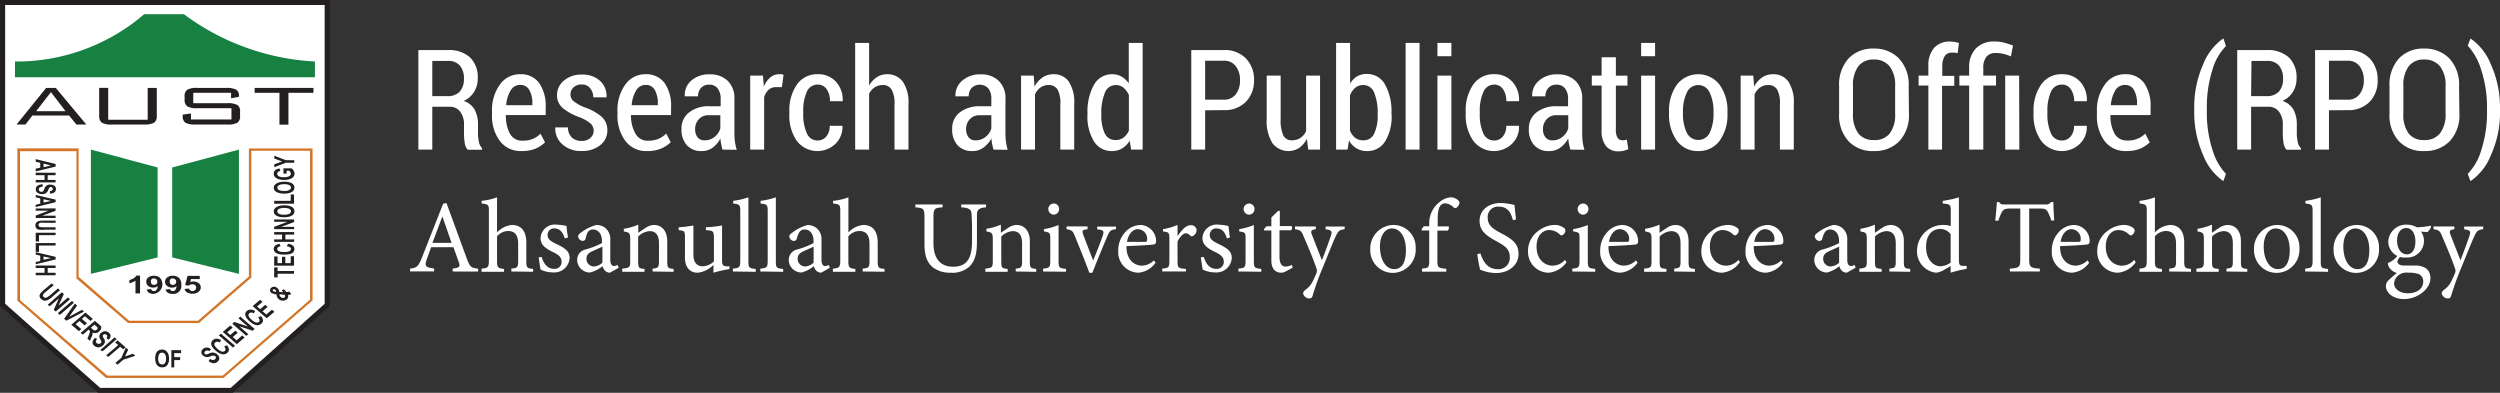 <svg xmlns="http://www.w3.org/2000/svg" viewBox="0 0 392.73 61.71"><rect x="0" y="0" width="392.73" height="61.71" fill="#333333" stroke="none"/><defs><style>.cls-1{fill:#fff;}.cls-2{fill:#231f20;}.cls-3{fill:#168141;}.cls-4{fill:#d27528;}</style></defs><g id="Layer_2" data-name="Layer 2"><g id="Layer_1-2" data-name="Layer 1"><g id="_Group_" data-name=" Group "><g id="_Group_2" data-name=" Group 2"><polygon id="_Path_" data-name=" Path " class="cls-1" points="51.41 47.89 51.41 0.4 0.4 0.4 0.4 47.89 15.58 61.31 36.39 61.31 51.41 47.89"/></g><g id="_Group_3" data-name=" Group 3"><path id="_Compound_Path_" data-name=" Compound Path " class="cls-2" d="M36.56,61.71H15.43L0,48.07V0H51.81V48.07Zm-20.82-.78h20.5L51,47.73V.79H.81V47.72Z"/></g></g><g id="_Group_4" data-name=" Group 4"><g id="_Group_5" data-name=" Group 5"><path id="_Compound_Path_2" data-name=" Compound Path 2" class="cls-2" d="M8,14.47l2.3,3H5.68ZM4,19.56l1.08-1.41h5.78L12,19.56h1.56L8.76,13.81H7.25L2.6,19.56Z"/></g><g id="_Group_6" data-name=" Group 6"><path id="_Compound_Path_3" data-name=" Compound Path 3" class="cls-2" d="M17,13.81v5h6.2v-5h1.43V18.2a1.2,1.2,0,0,1-.43,1.08,3.15,3.15,0,0,1-1.58.28h-5A3.13,3.13,0,0,1,16,19.28a1.27,1.27,0,0,1-.42-1.08V13.8H17Z"/></g><g id="_Group_7" data-name=" Group 7"><path id="_Compound_Path_4" data-name=" Compound Path 4" class="cls-2" d="M36.36,14.58h-6v1.63h5.35a3.2,3.2,0,0,1,1.58.28,1.16,1.16,0,0,1,.42,1.06v.65a1.21,1.21,0,0,1-.41,1.08,3.17,3.17,0,0,1-1.59.28h-5a3.22,3.22,0,0,1-1.59-.28,1.24,1.24,0,0,1-.42-1.08V18L30,17.83v.94h6.36V17H31a3,3,0,0,1-1.58-.29A1.25,1.25,0,0,1,29,15.67v-.5a1.21,1.21,0,0,1,.41-1.07A3,3,0,0,1,31,13.81h4.53a3.33,3.33,0,0,1,1.57.27,1.08,1.08,0,0,1,.44,1v.12l-1.24.24,0-.85Z"/></g><g id="_Group_8" data-name=" Group 8"><path id="_Compound_Path_5" data-name=" Compound Path 5" class="cls-2" d="M45.31,14.58v5H43.9v-5H40v-.77h9.24v.77Z"/></g></g><g id="_Group_9" data-name=" Group 9"><path id="_Path_2" data-name=" Path 2" class="cls-3" d="M2.35,9.66v2.48H49.47V9.66A37.72,37.72,0,0,1,28.89,2.23H22.65A30.7,30.7,0,0,1,2.35,9.66Z"/></g><g id="_Group_10" data-name=" Group 10"><g id="_Group_11" data-name=" Group 11"><polygon id="_Path_3" data-name=" Path 3" class="cls-3" points="14.28 23.5 14.28 43.02 24.76 40.44 24.76 26.31 14.28 23.5"/></g><g id="_Group_12" data-name=" Group 12"><polygon id="_Path_4" data-name=" Path 4" class="cls-3" points="37.53 23.5 37.53 43.02 27.05 40.44 27.05 26.31 37.53 23.5"/></g></g><g id="_Group_13" data-name=" Group 13"><path id="_Compound_Path_6" data-name=" Compound Path 6" class="cls-4" d="M35.11,59.37H16.71l-.05,0L2.73,47.24v-.08l0-23.85h9.62V43.49l7.92,6.89H31.1l8-6.94V23.32h10V47.24l-.06,0ZM16.85,59H35L48.7,47.07V23.68H39.48V43.6l-8.24,7.15H20.18l-.05,0-8.12-7v-20H3.15l0,23.4Z"/></g><g id="_Group_14" data-name=" Group 14"><g id="_Group_15" data-name=" Group 15"><path id="_Compound_Path_7" data-name=" Compound Path 7" class="cls-2" d="M22,46.09h-.72v-2a3,3,0,0,1-.95.41V44a3.38,3.38,0,0,0,.62-.26,1.05,1.05,0,0,0,.46-.45H22v2.8Z"/></g><g id="_Group_16" data-name=" Group 16"><path id="_Compound_Path_8" data-name=" Compound Path 8" class="cls-2" d="M24.56,44.63a.56.56,0,0,1-.71,0,.49.49,0,0,1-.15-.4.43.43,0,0,1,.37-.49h.1a.62.62,0,0,1,.38.13.5.5,0,0,1,.16.4A.43.43,0,0,1,24.56,44.63ZM23.42,46a1.25,1.25,0,0,0,.71.17,1.53,1.53,0,0,0,1-2.53,1.33,1.33,0,0,0-.94-.32,1.31,1.31,0,0,0-.88.26.77.77,0,0,0-.33.68.81.81,0,0,0,.32.67,1.19,1.19,0,0,0,.77.25,1,1,0,0,0,.69-.24,1,1,0,0,1-.2.64.53.53,0,0,1-.37.15.6.6,0,0,1-.29-.08.32.32,0,0,1-.14-.24l-.7.07a.76.76,0,0,0,.35.52Z"/></g><g id="_Group_17" data-name=" Group 17"><path id="_Compound_Path_9" data-name=" Compound Path 9" class="cls-2" d="M27.52,44.63a.56.56,0,0,1-.71,0,.49.49,0,0,1-.15-.4.43.43,0,0,1,.37-.49h.1a.59.59,0,0,1,.37.13.48.48,0,0,1,.17.4A.46.46,0,0,1,27.52,44.63ZM26.38,46a1.25,1.25,0,0,0,.71.17,1.26,1.26,0,0,0,1.39-1.44,1.41,1.41,0,0,0-.38-1.09,1.35,1.35,0,0,0-.94-.32,1.31,1.31,0,0,0-.88.26.84.84,0,0,0-.35.68.79.79,0,0,0,.33.67,1.17,1.17,0,0,0,.77.25,1,1,0,0,0,.69-.24,1.11,1.11,0,0,1-.2.64.55.55,0,0,1-.66.07.32.32,0,0,1-.14-.24l-.7.07a.77.77,0,0,0,.36.52Z"/></g><g id="_Group_18" data-name=" Group 18"><path id="_Compound_Path_10" data-name=" Compound Path 10" class="cls-2" d="M29,45.38l.72-.05a.39.39,0,0,0,.19.29.48.48,0,0,0,.35.1.62.62,0,0,0,.38-.14.54.54,0,0,0,.17-.41.46.46,0,0,0-.17-.39.64.64,0,0,0-.41-.12.89.89,0,0,0-.56.2l-.59-.06.38-1.46h1.92v.5H30l-.12.47a1.47,1.47,0,0,1,.5-.09,1.36,1.36,0,0,1,.83.26.85.85,0,0,1,.33.68.81.81,0,0,1-.27.61,1.39,1.39,0,0,1-1,.37,1.7,1.7,0,0,1-.86-.19A.79.79,0,0,1,29,45.38Z"/></g></g><g id="_Group_19" data-name=" Group 19"><g id="_Group_20" data-name=" Group 20"><path id="_Compound_Path_11" data-name=" Compound Path 11" class="cls-2" d="M6.84,25.71,8,26l-1.16.26v-.52ZM5.61,26.93l3.13-.76v-.41L5.61,25v.41l.71.16v.77l-.71.16Z"/></g><g id="_Group_21" data-name=" Group 21"><path id="_Compound_Path_12" data-name=" Compound Path 12" class="cls-2" d="M8.73,27.13v.39H7.49v.75H8.73v.38H5.61v-.38H7v-.75H5.61v-.39Z"/></g><g id="_Group_22" data-name=" Group 22"><path id="_Compound_Path_13" data-name=" Compound Path 13" class="cls-2" d="M6.68,29.34c-.16,0-.6.06-.6.41a.41.41,0,0,0,.44.38c.26,0,.32-.14.46-.49A.88.88,0,0,1,7.92,29c.33,0,.87.14.87.68,0,.38-.24.72-.95.73l0-.39c.16,0,.45-.05.45-.35A.31.31,0,0,0,8,29.38H8c-.2,0-.28.12-.41.42a.93.93,0,0,1-1,.69,1.12,1.12,0,0,1-.82-.31.67.67,0,0,1-.14-.45c0-.2,0-.71,1.08-.79Z"/></g><g id="_Group_23" data-name=" Group 23"><path id="_Compound_Path_14" data-name=" Compound Path 14" class="cls-2" d="M6.84,31.3,8,31.56l-1.16.26ZM5.61,32.52l3.13-.76v-.4l-3.13-.73V31l.71.16V32l-.71.16v.4Z"/></g><g id="_Group_24" data-name=" Group 24"><path id="_Compound_Path_15" data-name=" Compound Path 15" class="cls-2" d="M8.73,32.74v.37l-2.09.77H8.73v.37H5.61v-.39l2-.76h-2v-.35Z"/></g><g id="_Group_25" data-name=" Group 25"><path id="_Compound_Path_16" data-name=" Compound Path 16" class="cls-2" d="M8.73,35H7a2.15,2.15,0,0,0-.67,0,.36.36,0,0,0-.28.34c0,.36.38.36.91.36H8.73v.38H7.09A3.67,3.67,0,0,1,6,36.06a.65.65,0,0,1-.44-.64c0-.77.79-.77,1.51-.77H8.74V35Z"/></g><g id="_Group_26" data-name=" Group 26"><path id="_Compound_Path_17" data-name=" Compound Path 17" class="cls-2" d="M8.73,36.56v.38H6.13v1H5.61V36.56Z"/></g><g id="_Group_27" data-name=" Group 27"><path id="_Compound_Path_18" data-name=" Compound Path 18" class="cls-2" d="M8.73,38.18v.39H6.13v1H5.61V38.18Z"/></g><g id="_Group_28" data-name=" Group 28"><path id="_Compound_Path_19" data-name=" Compound Path 19" class="cls-2" d="M6.84,40.29,8,40.55l-1.16.26ZM5.61,41.51l3.13-.76v-.4l-3.13-.73V40l.71.16V41l-.71.16v.4Z"/></g><g id="_Group_29" data-name=" Group 29"><path id="_Compound_Path_20" data-name=" Compound Path 20" class="cls-2" d="M8.73,41.71v.39H7.49v.75H8.73v.39H5.61v-.39H7V42.1H5.61v-.39Z"/></g><g id="_Group_30" data-name=" Group 30"><path id="_Compound_Path_21" data-name=" Compound Path 21" class="cls-2" d="M8.43,44.81l-1.2,1a1.72,1.72,0,0,0-.44.44.31.31,0,0,0,.09.42c.31.26.57,0,1-.3l1.22-1.06.33.27-1.16,1a2.82,2.82,0,0,1-.88.6A.84.84,0,0,1,6.5,47c-.64-.56-.08-1.05.43-1.48l1.19-1Z"/></g><g id="_Group_31" data-name=" Group 31"><path id="_Compound_Path_22" data-name=" Compound Path 22" class="cls-2" d="M9.71,45.92l.32.27L9.2,48h0l1.47-1.27L11,47,8.76,48.94l-.32-.27.81-1.8h0L7.8,48.12l-.3-.25Z"/></g><g id="_Group_32" data-name=" Group 32"><path id="_Compound_Path_23" data-name=" Compound Path 23" class="cls-2" d="M11.3,47.28l.31.28L9.4,49.47l-.32-.28Z"/></g><g id="_Group_33" data-name=" Group 33"><path id="_Compound_Path_24" data-name=" Compound Path 24" class="cls-2" d="M11.76,47.69l.35.3-1.24,1.76h0l2-1.08.33.28-2.78,1.43-.35-.3Z"/></g><g id="_Group_34" data-name=" Group 34"><path id="_Compound_Path_25" data-name=" Compound Path 25" class="cls-2" d="M13.41,49.1l1.17,1-.37.32-.86-.75-.49.43.8.68-.38.33-.79-.69-.6.51.88.77-.37.32-1.2-1Z"/></g><g id="_Group_35" data-name=" Group 35"><path id="_Compound_Path_26" data-name=" Compound Path 26" class="cls-2" d="M14.83,51l.25.21c.21.19.25.23.26.31a.33.33,0,0,1-.15.27.4.4,0,0,1-.37.12,1.73,1.73,0,0,1-.31-.22l-.24-.2ZM12.67,52.3l.33.27.92-.79.06.06c.22.19.19.24,0,.75l-.25.61.39.34.24-.54c.2-.45.21-.58.18-.77h0a1.06,1.06,0,0,0,.25.09.9.9,0,0,0,.79-.26c.21-.18.4-.47.31-.71a.89.89,0,0,0-.31-.36l-.68-.59Z"/></g><g id="_Group_36" data-name=" Group 36"><path id="_Compound_Path_27" data-name=" Compound Path 27" class="cls-2" d="M15.27,53.24c-.1.11-.36.41-.08.66a.47.47,0,0,0,.63,0c.19-.16.11-.29-.08-.63a.72.72,0,0,1,.17-1,.87.87,0,0,1,1.19,0c.32.26.43.66-.06,1.11l-.33-.27c.09-.11.28-.31,0-.52a.35.35,0,0,0-.48,0c-.14.13-.1.26.06.56a.75.75,0,0,1-.16,1.13,1,1,0,0,1-.84.27,1.07,1.07,0,0,1-.48-.23c-.17-.15-.57-.54.1-1.23Z"/></g><g id="_Group_37" data-name=" Group 37"><path id="_Compound_Path_28" data-name=" Compound Path 28" class="cls-2" d="M18,53l.33.27-2.21,1.91L15.74,55Z"/></g><g id="_Group_38" data-name=" Group 38"><path id="_Compound_Path_29" data-name=" Compound Path 29" class="cls-2" d="M18.57,54.21l-.48-.41.38-.33,1.26,1.09-.38.32-.47-.41L17,56.07l-.31-.26Z"/></g><g id="_Group_39" data-name=" Group 39"><path id="_Compound_Path_30" data-name=" Compound Path 30" class="cls-2" d="M19.06,56.22l.7-1.61.38.32L19.64,56l1.25-.44.36.33-1.87.61-.93.8L18.13,57Z"/></g><g id="_Group_40" data-name=" Group 40"><path id="_Compound_Path_31" data-name=" Compound Path 31" class="cls-2" d="M24.85,56.33c0-.4.11-.93.62-.93s.62.61.62.92c0,.79-.37.94-.62.94a.56.56,0,0,1-.51-.34A1.11,1.11,0,0,1,24.85,56.33Zm-.47,0c0,.62.25,1.38,1.09,1.38s1.09-.69,1.09-1.4-.35-1.4-1.09-1.4-1.1.55-1.09,1.42Z"/></g><g id="_Group_41" data-name=" Group 41"><path id="_Compound_Path_32" data-name=" Compound Path 32" class="cls-2" d="M26.92,55h1.53v.47H27.37v.63h.93v.46h-.93v1.15h-.45V55Z"/></g><g id="_Group_42" data-name=" Group 42"><path id="_Compound_Path_33" data-name=" Compound Path 33" class="cls-2" d="M33,56.38c.13.09.49.31.77.06a.32.32,0,0,0,.08-.46s0-.06-.08-.07-.33-.1-.72.06a1,1,0,0,1-1.17-.14.63.63,0,0,1,0-1,.9.9,0,0,1,1.27.05l-.3.3a.45.45,0,0,0-.61,0,.28.28,0,0,0-.05.43c.14.12.3.08.64-.07a1.07,1.07,0,0,1,1.3.14.81.81,0,0,1,.32.73.92.92,0,0,1-.27.41c-.18.15-.62.5-1.41-.09Z"/></g><g id="_Group_43" data-name=" Group 43"><path id="_Compound_Path_34" data-name=" Compound Path 34" class="cls-2" d="M35.66,54.24c.13.17.57.73.06,1.18s-1.16.25-1.85-.35-.93-1.2-.42-1.65a.88.88,0,0,1,.73-.2,1.39,1.39,0,0,1,.55.22l-.21.36a.59.59,0,0,0-.71,0c-.4.35.21.87.35,1a2.26,2.26,0,0,0,.64.41.54.54,0,0,0,.52-.08c.21-.18.09-.46-.11-.71Z"/></g><g id="_Group_44" data-name=" Group 44"><path id="_Compound_Path_35" data-name=" Compound Path 35" class="cls-2" d="M34.38,52.69l.32-.28,2.22,1.91-.31.28Z"/></g><g id="_Group_45" data-name=" Group 45"><path id="_Compound_Path_36" data-name=" Compound Path 36" class="cls-2" d="M35,52.14l1.17-1,.38.32-.86.75.48.42.8-.68.38.32-.79.68.6.51.89-.76.37.32-1.21,1.05Z"/></g><g id="_Group_46" data-name=" Group 46"><path id="_Compound_Path_37" data-name=" Compound Path 37" class="cls-2" d="M36.49,50.85l.32-.27,2.12.72h0L37.46,50l.29-.26L40,51.68l-.32.27-2.08-.7h0L39,52.5l-.3.26Z"/></g><g id="_Group_47" data-name=" Group 47"><path id="_Compound_Path_38" data-name=" Compound Path 38" class="cls-2" d="M41,49.65c.14.18.58.74.06,1.19s-1.16.25-1.84-.35-.94-1.2-.43-1.65a.9.9,0,0,1,.74-.19,1.76,1.76,0,0,1,.55.22l-.22.36c-.28-.18-.53-.18-.69,0-.4.34.21.87.35,1a2.08,2.08,0,0,0,.63.41.58.58,0,0,0,.53-.07c.21-.19.08-.46-.12-.71Z"/></g><g id="_Group_48" data-name=" Group 48"><path id="_Compound_Path_39" data-name=" Compound Path 39" class="cls-2" d="M39.69,48.09l1.17-1,.38.33-.86.73.48.43.8-.69.38.32-.8.69.6.51.88-.76.38.33L41.9,50Z"/></g><g id="_Group_49" data-name=" Group 49"><path id="_Compound_Path_40" data-name=" Compound Path 40" class="cls-2" d="M44.73,46.31a.39.39,0,0,1,0,.4.44.44,0,0,1-.55,0,.56.56,0,0,1-.29-.49Zm.75-.5a2,2,0,0,1-.5.07,1.87,1.87,0,0,0-.41-.45l-.31.23a1.42,1.42,0,0,1,.24.25l-.65-.06a.81.81,0,0,0-.38-.67.7.7,0,0,0-.93.09.5.5,0,0,0,.2.79,1.51,1.51,0,0,0,.7.17,1,1,0,0,0,1.69.73.61.61,0,0,0,.1-.63,2.36,2.36,0,0,0,.52-.09Zm-2.26,0a.64.64,0,0,1-.27-.07.17.17,0,0,1-.09-.23s0,0,0,0a.28.28,0,0,1,.36,0,.4.4,0,0,1,.15.19,1,1,0,0,0,0,.18Z"/></g><g id="_Group_50" data-name=" Group 50"><path id="_Compound_Path_41" data-name=" Compound Path 41" class="cls-2" d="M43.61,43v.58h-.54V42h.53v.57h2.59V43H43.61Z"/></g><g id="_Group_51" data-name=" Group 51"><path id="_Compound_Path_42" data-name=" Compound Path 42" class="cls-2" d="M43.07,41.74V40.29h.53v1.05h.7v-1h.52v1h.85V40.25h.52v1.48Z"/></g><g id="_Group_52" data-name=" Group 52"><path id="_Compound_Path_43" data-name=" Compound Path 43" class="cls-2" d="M45.25,38.3c.25,0,1,.18,1,.82s-.61.88-1.6.88S43,39.73,43,39.09a.7.7,0,0,1,.36-.6,1.69,1.69,0,0,1,.56-.19l.15.39c-.33.05-.52.21-.52.41,0,.49.86.49,1.06.49a2.35,2.35,0,0,0,.79-.1.44.44,0,0,0,.31-.37c0-.27-.32-.38-.66-.43Z"/></g><g id="_Group_53" data-name=" Group 53"><path id="_Compound_Path_44" data-name=" Compound Path 44" class="cls-2" d="M43.07,38v-.39h1.24v-.76H43.07v-.39h3.14v.39H44.83v.76h1.38V38Z"/></g><g id="_Group_54" data-name=" Group 54"><path id="_Compound_Path_45" data-name=" Compound Path 45" class="cls-2" d="M43.07,36v-.37l2.09-.79H43.07v-.36h3.14v.39l-2.05.77h2.05V36Z"/></g><g id="_Group_55" data-name=" Group 55"><path id="_Compound_Path_46" data-name=" Compound Path 46" class="cls-2" d="M44.65,33.73c-.47,0-1.08-.08-1.08-.53s.71-.54,1.06-.54c.9,0,1.09.33,1.09.54a.49.49,0,0,1-.4.43A1.91,1.91,0,0,1,44.65,33.73Zm0,.4c.72,0,1.6-.21,1.6-.94s-.8-.94-1.61-.94-1.63.31-1.63.94.64.94,1.64.94Z"/></g><g id="_Group_56" data-name=" Group 56"><path id="_Compound_Path_47" data-name=" Compound Path 47" class="cls-2" d="M43.07,31.94v-.39h2.6v-1h.52V32H43.07Z"/></g><g id="_Group_57" data-name=" Group 57"><path id="_Compound_Path_48" data-name=" Compound Path 48" class="cls-2" d="M44.65,30c-.47,0-1.08-.08-1.08-.53s.71-.54,1.06-.54c.9,0,1.09.33,1.09.54s-.21.37-.4.43A1.54,1.54,0,0,1,44.65,30Zm0,.42c.72,0,1.6-.22,1.6-.94s-.8-.94-1.61-.94-1.63.32-1.63.94.64.92,1.64.94Z"/></g><g id="_Group_58" data-name=" Group 58"><path id="_Compound_Path_49" data-name=" Compound Path 49" class="cls-2" d="M44.53,27.29v-.85h1.25a1.1,1.1,0,0,1,.49.83c0,.7-.81,1-1.62,1S43,28,43,27.29c0-.31.15-.72.92-.82l.12.39c-.43.07-.49.31-.49.43a.48.48,0,0,0,.34.45,1.86,1.86,0,0,0,.69.1c.46,0,1.11-.1,1.11-.56a.73.73,0,0,0-.26-.46h-.4v.45l-.54,0Z"/></g><g id="_Group_59" data-name=" Group 59"><path id="_Compound_Path_50" data-name=" Compound Path 50" class="cls-2" d="M44.9,25.56l-1.81.71v-.46l1.23-.45-1.23-.45v-.45l1.82.71h1.31v.39Z"/></g></g><path class="cls-1" d="M67.91,16.77V23.5H65.72V7.87h4.61A4.9,4.9,0,0,1,73.82,9a4.31,4.31,0,0,1,1.23,3.3,3.9,3.9,0,0,1-.58,2.14,3.75,3.75,0,0,1-1.64,1.42,3,3,0,0,1,1.73,1.36,4.76,4.76,0,0,1,.53,2.34v1.36a6.43,6.43,0,0,0,.14,1.35,1.84,1.84,0,0,0,.5,1v.25H73.48A1.94,1.94,0,0,1,73,22.42a10.38,10.38,0,0,1-.11-1.5V19.6a3.21,3.21,0,0,0-.61-2.07,2,2,0,0,0-1.68-.76Zm0-1.67h2.32a2.57,2.57,0,0,0,2-.71,2.93,2.93,0,0,0,.65-2,3.11,3.11,0,0,0-.63-2.08,2.34,2.34,0,0,0-1.91-.74H67.91Z"/><path class="cls-1" d="M81.92,23.73a4.07,4.07,0,0,1-3.4-1.59A6.58,6.58,0,0,1,77.29,18v-.5a6.8,6.8,0,0,1,1.23-4.2,3.82,3.82,0,0,1,3.2-1.64,3.52,3.52,0,0,1,3,1.41,6.25,6.25,0,0,1,1,3.78v1.23H79.47A5.83,5.83,0,0,0,80.11,21a2.13,2.13,0,0,0,2,1.1,4.07,4.07,0,0,0,1.59-.28A3.93,3.93,0,0,0,84.91,21l.71,1.36a4.69,4.69,0,0,1-1.53,1A5.52,5.52,0,0,1,81.92,23.73Zm-.2-10.39a1.7,1.7,0,0,0-1.5.87,5.13,5.13,0,0,0-.7,2.32h4.11v-.25a4.14,4.14,0,0,0-.47-2.12A1.54,1.54,0,0,0,81.72,13.34Z"/><path class="cls-1" d="M93.26,20.57a1.58,1.58,0,0,0-.45-1.14,6.2,6.2,0,0,0-1.73-1,8.7,8.7,0,0,1-2.69-1.47,2.62,2.62,0,0,1-.89-2,2.93,2.93,0,0,1,1.08-2.29,4.1,4.1,0,0,1,2.81-.95,4,4,0,0,1,2.89,1,3.19,3.19,0,0,1,1,2.51l0,.06H93.2a2.15,2.15,0,0,0-.49-1.42,1.6,1.6,0,0,0-1.32-.6,1.78,1.78,0,0,0-1.31.47,1.5,1.5,0,0,0-.46,1.09,1.39,1.39,0,0,0,.4,1,7.25,7.25,0,0,0,1.72,1,8.12,8.12,0,0,1,2.75,1.49,2.8,2.8,0,0,1,.92,2.13,2.92,2.92,0,0,1-1.12,2.36,4.48,4.48,0,0,1-2.91.91,4.26,4.26,0,0,1-3.08-1.09,3.26,3.26,0,0,1-1.07-2.56l0-.06h2a2.14,2.14,0,0,0,.64,1.63,2.25,2.25,0,0,0,1.49.5,1.94,1.94,0,0,0,1.36-.45A1.48,1.48,0,0,0,93.26,20.57Z"/><path class="cls-1" d="M101.64,23.73a4.06,4.06,0,0,1-3.4-1.59A6.58,6.58,0,0,1,97,18v-.5a6.79,6.79,0,0,1,1.22-4.2,3.82,3.82,0,0,1,3.2-1.64,3.54,3.54,0,0,1,3,1.41,6.25,6.25,0,0,1,1,3.78v1.23h-6.3A5.73,5.73,0,0,0,99.83,21a2.12,2.12,0,0,0,2,1.1,4.11,4.11,0,0,0,1.59-.28,4,4,0,0,0,1.24-.84l.71,1.36a4.69,4.69,0,0,1-1.53,1A5.44,5.44,0,0,1,101.64,23.73Zm-.21-10.39a1.7,1.7,0,0,0-1.5.87,5.25,5.25,0,0,0-.7,2.32h4.11v-.25a4.24,4.24,0,0,0-.46-2.12A1.55,1.55,0,0,0,101.43,13.34Z"/><path class="cls-1" d="M113.5,23.5a9.46,9.46,0,0,1-.22-.94,5.76,5.76,0,0,1-.11-.82A4.09,4.09,0,0,1,112,23.16a2.78,2.78,0,0,1-1.72.57,3,3,0,0,1-2.39-.93,3.58,3.58,0,0,1-.83-2.52,3.16,3.16,0,0,1,1.15-2.59,4.94,4.94,0,0,1,3.22-1h1.78V15.55a2.64,2.64,0,0,0-.47-1.66,1.62,1.62,0,0,0-1.35-.59,1.66,1.66,0,0,0-1.27.51,1.91,1.91,0,0,0-.46,1.32h-2.09l0-.06a3,3,0,0,1,1-2.39,4.19,4.19,0,0,1,2.93-1,3.91,3.91,0,0,1,2.8,1,3.76,3.76,0,0,1,1.07,2.89V21a9.11,9.11,0,0,0,.09,1.29,8.85,8.85,0,0,0,.27,1.24Zm-2.82-1.45a2.43,2.43,0,0,0,1.58-.55,2.55,2.55,0,0,0,.9-1.34V18.1h-1.81a2,2,0,0,0-1.58.64,2.22,2.22,0,0,0-.57,1.54,2,2,0,0,0,.39,1.29A1.31,1.31,0,0,0,110.68,22.05Z"/><path class="cls-1" d="M122.83,13.69l-.94,0a1.69,1.69,0,0,0-1.15.41,2.69,2.69,0,0,0-.7,1.17V23.5h-2.19V11.88h2L120,13.6a3.66,3.66,0,0,1,1-1.43,2.09,2.09,0,0,1,1.39-.51,2.33,2.33,0,0,1,.38,0l.32.09Z"/><path class="cls-1" d="M128.45,22.07a1.74,1.74,0,0,0,1.35-.62,2.5,2.5,0,0,0,.54-1.69h2l0,.07a3.61,3.61,0,0,1-1.11,2.77,4.08,4.08,0,0,1-6.09-.51A7,7,0,0,1,124,17.9v-.4a7.08,7.08,0,0,1,1.17-4.19,3.83,3.83,0,0,1,3.32-1.65,3.67,3.67,0,0,1,2.83,1.18,4.19,4.19,0,0,1,1.06,3.06l0,0h-2a3.17,3.17,0,0,0-.52-1.89,1.63,1.63,0,0,0-1.37-.72,1.82,1.82,0,0,0-1.77,1.18,7.19,7.19,0,0,0-.54,3v.4a7.19,7.19,0,0,0,.54,3A1.81,1.81,0,0,0,128.45,22.07Z"/><path class="cls-1" d="M136.53,13.44a3.84,3.84,0,0,1,1.21-1.31,2.92,2.92,0,0,1,1.61-.47,3,3,0,0,1,2.47,1.16,5.83,5.83,0,0,1,.89,3.57V23.5h-2.19V16.37a4.35,4.35,0,0,0-.46-2.31,1.54,1.54,0,0,0-1.36-.7,2.23,2.23,0,0,0-1.3.37,2.58,2.58,0,0,0-.87,1V23.5h-2.19V6.74h2.19Z"/><path class="cls-1" d="M156.07,23.5a9.46,9.46,0,0,1-.22-.94,5.76,5.76,0,0,1-.11-.82,4.17,4.17,0,0,1-1.21,1.42,2.81,2.81,0,0,1-1.73.57,3,3,0,0,1-2.39-.93,3.63,3.63,0,0,1-.83-2.52,3.16,3.16,0,0,1,1.15-2.59,5,5,0,0,1,3.22-1h1.78V15.55a2.58,2.58,0,0,0-.47-1.66,1.83,1.83,0,0,0-2.61-.08,1.87,1.87,0,0,0-.47,1.32h-2.09l0-.06a3,3,0,0,1,1.06-2.39,4.15,4.15,0,0,1,2.92-1,3.91,3.91,0,0,1,2.8,1,3.76,3.76,0,0,1,1.08,2.89V21a9.12,9.12,0,0,0,.08,1.29,8.85,8.85,0,0,0,.27,1.24Zm-2.82-1.45a2.43,2.43,0,0,0,1.58-.55,2.55,2.55,0,0,0,.9-1.34V18.1h-1.81a2,2,0,0,0-1.58.64,2.22,2.22,0,0,0-.57,1.54,2,2,0,0,0,.39,1.29A1.31,1.31,0,0,0,153.25,22.05Z"/><path class="cls-1" d="M162.39,11.88l.13,1.73a3.94,3.94,0,0,1,1.25-1.44,3,3,0,0,1,1.71-.51,2.86,2.86,0,0,1,2.41,1.14,5.93,5.93,0,0,1,.86,3.55V23.5h-2.18V16.36a4.38,4.38,0,0,0-.45-2.32,1.57,1.57,0,0,0-1.38-.68,2.1,2.1,0,0,0-1.29.39,2.67,2.67,0,0,0-.86,1.08V23.5H160.4V11.88Z"/><path class="cls-1" d="M170.84,17.83a8.59,8.59,0,0,1,1-4.48,3.19,3.19,0,0,1,2.87-1.69,3,3,0,0,1,1.48.37,3.58,3.58,0,0,1,1.13,1.07V6.74h2.18V23.5h-1.81l-.22-1.4a3.45,3.45,0,0,1-1.19,1.21,3,3,0,0,1-1.6.42,3.22,3.22,0,0,1-2.85-1.56,7.45,7.45,0,0,1-1-4.12Zm2.17.22a6.57,6.57,0,0,0,.54,2.91A1.81,1.81,0,0,0,175.26,22a2,2,0,0,0,1.24-.39,2.79,2.79,0,0,0,.84-1.09V14.93a3.27,3.27,0,0,0-.84-1.15,1.89,1.89,0,0,0-1.23-.42,1.81,1.81,0,0,0-1.71,1.24,8,8,0,0,0-.55,3.23Z"/><path class="cls-1" d="M189.32,17.33V23.5h-2.18V7.86h5.08a4.62,4.62,0,0,1,3.49,1.31A4.72,4.72,0,0,1,197,12.6,4.71,4.71,0,0,1,195.71,16a4.62,4.62,0,0,1-3.49,1.3Zm0-1.67h2.9a2.27,2.27,0,0,0,1.93-.87,3.52,3.52,0,0,0,.65-2.17,3.55,3.55,0,0,0-.65-2.2,2.23,2.23,0,0,0-1.93-.88h-2.9Z"/><path class="cls-1" d="M205.3,21.8a3.89,3.89,0,0,1-1.2,1.43,3.15,3.15,0,0,1-4.21-.74,6.53,6.53,0,0,1-.9-3.83V11.88h2.19v6.8a5.71,5.71,0,0,0,.43,2.61,1.42,1.42,0,0,0,1.31.75,2.4,2.4,0,0,0,1.37-.38,2.49,2.49,0,0,0,.89-1.07V11.88h2.19V23.5h-1.86Z"/><path class="cls-1" d="M218.61,18.05a7.41,7.41,0,0,1-1,4.13,3.23,3.23,0,0,1-2.87,1.55,3.17,3.17,0,0,1-1.65-.43,3.26,3.26,0,0,1-1.17-1.24l-.23,1.44h-1.8V6.74h2.2v6.39A3.39,3.39,0,0,1,213.18,12a3,3,0,0,1,1.53-.38,3.19,3.19,0,0,1,2.88,1.68,8.63,8.63,0,0,1,1,4.49Zm-2.19-.22a8.18,8.18,0,0,0-.54-3.25,1.8,1.8,0,0,0-1.72-1.22,1.93,1.93,0,0,0-1.28.44,3,3,0,0,0-.81,1.19v5.5a2.55,2.55,0,0,0,.81,1.15,2,2,0,0,0,1.3.4,1.78,1.78,0,0,0,1.7-1.07,6.53,6.53,0,0,0,.54-2.92Z"/><path class="cls-1" d="M223,23.5h-2.19V6.74H223Z"/><path class="cls-1" d="M228,8.83h-2.19V6.74H228Zm0,14.67h-2.19V11.88H228Z"/><path class="cls-1" d="M234.73,22.07a1.73,1.73,0,0,0,1.35-.62,2.5,2.5,0,0,0,.54-1.69h2l0,.07a3.58,3.58,0,0,1-1.11,2.77,4.08,4.08,0,0,1-6.09-.51,7,7,0,0,1-1.17-4.19v-.4a7.08,7.08,0,0,1,1.17-4.19,3.83,3.83,0,0,1,3.32-1.65,3.67,3.67,0,0,1,2.83,1.18,4.19,4.19,0,0,1,1.06,3.06l0,0h-2a3.17,3.17,0,0,0-.52-1.89,1.61,1.61,0,0,0-1.37-.72A1.83,1.83,0,0,0,233,14.52a7.19,7.19,0,0,0-.54,3v.4a7.19,7.19,0,0,0,.54,3A1.83,1.83,0,0,0,234.73,22.07Z"/><path class="cls-1" d="M246.69,23.5c-.09-.35-.17-.66-.22-.94a4.59,4.59,0,0,1-.1-.82,4.31,4.31,0,0,1-1.22,1.42,2.81,2.81,0,0,1-1.73.57A3,3,0,0,1,241,22.8a3.63,3.63,0,0,1-.83-2.52,3.14,3.14,0,0,1,1.16-2.59,4.91,4.91,0,0,1,3.21-1h1.79V15.55a2.58,2.58,0,0,0-.48-1.66,1.6,1.6,0,0,0-1.35-.59,1.62,1.62,0,0,0-1.26.51,1.87,1.87,0,0,0-.47,1.32h-2.08l0-.06a3,3,0,0,1,1.06-2.39,4.16,4.16,0,0,1,2.92-1,3.89,3.89,0,0,1,2.8,1,3.76,3.76,0,0,1,1.08,2.89V21a10.9,10.9,0,0,0,.08,1.29,8.85,8.85,0,0,0,.27,1.24Zm-2.82-1.45a2.43,2.43,0,0,0,1.58-.55,2.63,2.63,0,0,0,.91-1.34V18.1h-1.82a2,2,0,0,0-1.58.64,2.22,2.22,0,0,0-.57,1.54,2,2,0,0,0,.39,1.29A1.32,1.32,0,0,0,243.87,22.05Z"/><path class="cls-1" d="M253.84,9v2.89h1.82v1.56h-1.82v6.91a2.24,2.24,0,0,0,.28,1.29.85.85,0,0,0,.72.38,1.79,1.79,0,0,0,.34,0l.38-.1.23,1.5a4.09,4.09,0,0,1-.7.25,3.35,3.35,0,0,1-.79.09,2.44,2.44,0,0,1-2-.81,3.89,3.89,0,0,1-.7-2.57V13.44h-1.54V11.88h1.54V9Z"/><path class="cls-1" d="M260,8.83h-2.19V6.74H260Zm0,14.67h-2.19V11.88H260Z"/><path class="cls-1" d="M262.19,17.56a7,7,0,0,1,1.22-4.24,4.24,4.24,0,0,1,6.73,0,6.9,6.9,0,0,1,1.23,4.24v.29a6.88,6.88,0,0,1-1.22,4.24,4,4,0,0,1-3.35,1.64,4,4,0,0,1-3.39-1.64,6.94,6.94,0,0,1-1.22-4.24Zm2.19.29a6.71,6.71,0,0,0,.6,3,2,2,0,0,0,3.61,0,6.92,6.92,0,0,0,.59-3v-.29a6.71,6.71,0,0,0-.6-3,1.95,1.95,0,0,0-3.6,0,6.71,6.71,0,0,0-.6,3Z"/><path class="cls-1" d="M275.43,11.88l.13,1.73a3.94,3.94,0,0,1,1.25-1.44,3,3,0,0,1,1.71-.51,2.86,2.86,0,0,1,2.41,1.14,5.85,5.85,0,0,1,.86,3.55V23.5h-2.18V16.36a4.38,4.38,0,0,0-.45-2.32,1.57,1.57,0,0,0-1.38-.68,2.14,2.14,0,0,0-1.29.39,2.67,2.67,0,0,0-.86,1.08V23.5h-2.19V11.88Z"/><path class="cls-1" d="M299.88,17.84a6,6,0,0,1-1.5,4.33,5.34,5.34,0,0,1-4,1.56,5.18,5.18,0,0,1-4-1.56,6,6,0,0,1-1.47-4.33v-4.3a6.12,6.12,0,0,1,1.47-4.34,5.18,5.18,0,0,1,3.95-1.57,5.35,5.35,0,0,1,4,1.57,6,6,0,0,1,1.51,4.34Zm-2.17-4.33a4.79,4.79,0,0,0-.87-3.1,3.09,3.09,0,0,0-2.5-1.06,2.91,2.91,0,0,0-2.41,1.06,4.92,4.92,0,0,0-.84,3.1v4.33a5,5,0,0,0,.84,3.13A3,3,0,0,0,294.35,22,3,3,0,0,0,296.84,21a4.83,4.83,0,0,0,.87-3.13Z"/><path class="cls-1" d="M302.93,23.5V13.44H301.4V11.88h1.53v-1.5a4.13,4.13,0,0,1,.9-2.85,3.17,3.17,0,0,1,2.51-1,3.77,3.77,0,0,1,.66.06c.23,0,.47.09.74.16l-.21,1.6-.43-.08a3.68,3.68,0,0,0-.49,0,1.25,1.25,0,0,0-1.11.55,2.81,2.81,0,0,0-.38,1.6v1.5H307v1.56h-1.92V23.5Z"/><path class="cls-1" d="M309.34,23.5V13.44H307.8V11.88h1.54V10.69a4.24,4.24,0,0,1,1.05-3.08,3.94,3.94,0,0,1,3-1.09,5.74,5.74,0,0,1,1.36.16,13.92,13.92,0,0,1,1.48.48l-.33,1.7a6.72,6.72,0,0,0-1.12-.38,4.92,4.92,0,0,0-1.25-.15,1.8,1.8,0,0,0-1.49.6,2.76,2.76,0,0,0-.48,1.76v1.19h2v1.56h-2V23.5Zm7.88,0H315V11.88h2.19Z"/><path class="cls-1" d="M323.92,22.07a1.73,1.73,0,0,0,1.35-.62,2.51,2.51,0,0,0,.55-1.69h2l0,.07a3.61,3.61,0,0,1-1.1,2.77,4.08,4.08,0,0,1-6.09-.51,7,7,0,0,1-1.18-4.19v-.4a7.08,7.08,0,0,1,1.18-4.19,3.82,3.82,0,0,1,3.31-1.65,3.69,3.69,0,0,1,2.84,1.18,4.23,4.23,0,0,1,1.05,3.06l0,0h-2a3.18,3.18,0,0,0-.53-1.89,1.6,1.6,0,0,0-1.37-.72,1.82,1.82,0,0,0-1.76,1.18,7.19,7.19,0,0,0-.54,3v.4a7.2,7.2,0,0,0,.53,3A1.83,1.83,0,0,0,323.92,22.07Z"/><path class="cls-1" d="M334,23.73a4.07,4.07,0,0,1-3.4-1.59A6.58,6.58,0,0,1,329.41,18v-.5a6.8,6.8,0,0,1,1.23-4.2,3.81,3.81,0,0,1,3.2-1.64,3.52,3.52,0,0,1,3,1.41,6.25,6.25,0,0,1,1,3.78v1.23h-6.31a5.83,5.83,0,0,0,.64,2.89,2.13,2.13,0,0,0,2,1.1A3.77,3.77,0,0,0,337,21l.71,1.36a4.69,4.69,0,0,1-1.53,1A5.52,5.52,0,0,1,334,23.73Zm-.2-10.39a1.73,1.73,0,0,0-1.51.87,5.26,5.26,0,0,0-.69,2.32h4.11v-.25a4.14,4.14,0,0,0-.47-2.12A1.54,1.54,0,0,0,333.84,13.34Z"/><path class="cls-1" d="M344.7,17.16a16.46,16.46,0,0,1,1.42-7.09,8.84,8.84,0,0,1,3.1-4h.07l.39,1.16a8.74,8.74,0,0,0-2.11,3.69,19.14,19.14,0,0,0-.89,6.22v.22a19,19,0,0,0,.89,6.21,9.32,9.32,0,0,0,2.11,3.74l-.39,1.1h-.07a8.73,8.73,0,0,1-3.1-4,16.41,16.41,0,0,1-1.42-7.12Z"/><path class="cls-1" d="M353.63,16.77V23.5h-2.18V7.87h4.6A4.9,4.9,0,0,1,359.54,9a4.31,4.31,0,0,1,1.23,3.3,4,4,0,0,1-.57,2.14,3.83,3.83,0,0,1-1.65,1.42,3,3,0,0,1,1.73,1.36,4.76,4.76,0,0,1,.53,2.34v1.36a6.43,6.43,0,0,0,.14,1.35,1.84,1.84,0,0,0,.5,1v.25H359.2a1.94,1.94,0,0,1-.48-1.08,10.38,10.38,0,0,1-.11-1.5V19.6a3.21,3.21,0,0,0-.61-2.07,2,2,0,0,0-1.68-.76Zm0-1.67H356a2.57,2.57,0,0,0,2-.71,2.93,2.93,0,0,0,.65-2,3.11,3.11,0,0,0-.63-2.08,2.34,2.34,0,0,0-1.91-.74h-2.42Z"/><path class="cls-1" d="M365.86,17.33V23.5h-2.18V7.86h5.08a4.64,4.64,0,0,1,3.49,1.31,4.72,4.72,0,0,1,1.26,3.43A4.71,4.71,0,0,1,372.25,16a4.63,4.63,0,0,1-3.49,1.3Zm0-1.67h2.9a2.24,2.24,0,0,0,1.92-.87,3.46,3.46,0,0,0,.66-2.17,3.61,3.61,0,0,0-.65-2.2,2.24,2.24,0,0,0-1.93-.88h-2.9Z"/><path class="cls-1" d="M386.35,17.84a5.93,5.93,0,0,1-1.51,4.33,5.33,5.33,0,0,1-4,1.56,5.18,5.18,0,0,1-4-1.56,6,6,0,0,1-1.47-4.33v-4.3a6.12,6.12,0,0,1,1.47-4.34,5.18,5.18,0,0,1,3.95-1.57,5.37,5.37,0,0,1,4,1.57,6,6,0,0,1,1.51,4.34Zm-2.17-4.33a4.79,4.79,0,0,0-.88-3.1,3.08,3.08,0,0,0-2.5-1.06,2.92,2.92,0,0,0-2.41,1.06,4.92,4.92,0,0,0-.84,3.1v4.33A4.93,4.93,0,0,0,378.4,21,2.92,2.92,0,0,0,380.81,22a3,3,0,0,0,2.5-1.06,4.83,4.83,0,0,0,.87-3.13Z"/><path class="cls-1" d="M392.73,17.33a16.08,16.08,0,0,1-1.45,7.09,8.83,8.83,0,0,1-3.14,4h-.06l-.42-1.1a8.92,8.92,0,0,0,2.12-3.71,19.2,19.2,0,0,0,.91-6.24v-.22a18.68,18.68,0,0,0-.93-6.22,9.71,9.71,0,0,0-2.1-3.76l.42-1.09h.06a8.87,8.87,0,0,1,3.14,4,16.39,16.39,0,0,1,1.45,7.08Z"/><path class="cls-1" d="M71.11,42.65V42.2c1.06-.13,1.19-.3,1-.91s-.54-1.44-.88-2.46h-3.5c-.26.72-.5,1.36-.72,2-.36,1-.13,1.18,1.19,1.35v.45H64.42V42.2c1-.13,1.28-.25,1.85-1.71L69.62,32l.52-.1c1,2.77,2.14,5.83,3.16,8.64.52,1.41.67,1.54,1.82,1.67v.45ZM69.49,34l-1.55,4.15h3Z"/><path class="cls-1" d="M80.33,42.65V42.2c.94-.1,1.07-.18,1.07-1.25V38.29c0-1.34-.52-2-1.6-2a2.32,2.32,0,0,0-1.72.84V41c0,1,.13,1.15,1.1,1.25v.45H75.65V42.2c.94-.08,1.15-.17,1.15-1.25V33.14c0-.86,0-1.07-1.14-1.17v-.42A10,10,0,0,0,78.08,31v5.52a3.65,3.65,0,0,1,2.35-1.18c1.33,0,2.25.83,2.25,2.77V41c0,1.07.13,1.16,1.07,1.24v.45Z"/><path class="cls-1" d="M88.72,37.46c-.29-.94-.71-1.58-1.7-1.58a1,1,0,0,0-1,1c0,.7.47,1,1.37,1.44,1.4.67,2.09,1.15,2.09,2.22a2.41,2.41,0,0,1-2.64,2.25,4.32,4.32,0,0,1-1.93-.45c-.08-.47-.22-1.36-.29-1.9l.47-.08c.29,1,.86,1.88,2,1.88a1.08,1.08,0,0,0,1.13-1.1c0-.73-.44-1.1-1.3-1.52-1.13-.55-2-1.07-2-2.24a2.24,2.24,0,0,1,2.52-2.09,8.25,8.25,0,0,1,1.56.21c0,.39.16,1.41.24,1.8Z"/><path class="cls-1" d="M95.82,42.84a1.22,1.22,0,0,1-.76-.3,1.53,1.53,0,0,1-.39-.73,5.22,5.22,0,0,1-2,1,2,2,0,0,1-2-2,1.65,1.65,0,0,1,1.32-1.62,13.07,13.07,0,0,0,2.57-1v-.33c0-1.15-.59-1.81-1.43-1.81a1,1,0,0,0-.76.37A3.54,3.54,0,0,0,92,37.46a.46.46,0,0,1-.47.38.78.78,0,0,1-.71-.72c0-.22.21-.42.53-.64a6.89,6.89,0,0,1,2.34-1.14,2.28,2.28,0,0,1,1.36.44,2.25,2.25,0,0,1,.82,1.88v3.13c0,.74.28,1,.57,1a1.27,1.27,0,0,0,.58-.18l.17.45Zm-1.18-4.1c-.36.18-1.14.52-1.51.69-.62.27-1,.58-1,1.18a1.18,1.18,0,0,0,1.17,1.25,2.15,2.15,0,0,0,1.33-.59Z"/><path class="cls-1" d="M102.52,42.65V42.2c.94-.1,1-.21,1-1.32V38.21c0-1.14-.4-1.9-1.47-1.9a2.79,2.79,0,0,0-1.8.85V41c0,1.12.1,1.15,1,1.25v.45h-3.5V42.2C98.91,42.08,99,42,99,41V37.61c0-1-.12-1.1-1-1.25v-.42a9.18,9.18,0,0,0,2.27-.65v1.28c.32-.22.68-.47,1.1-.74a2.51,2.51,0,0,1,1.35-.49c1.29,0,2.1,1,2.1,2.53V41c0,1.1.1,1.15,1,1.25v.45Z"/><path class="cls-1" d="M114.56,42.28a18.62,18.62,0,0,0-2.48.56V41.6a4,4,0,0,1-2.48,1.24c-1.08,0-2-.66-2-2.43V37.27c0-.88-.13-1-.54-1.05l-.45-.08v-.43a20.67,20.67,0,0,0,2.32-.29c0,.52,0,1.3,0,2.37V40c0,1.43.74,1.83,1.47,1.83a2.58,2.58,0,0,0,1.75-.77V37.27c0-.88-.19-1-.74-1.07l-.52-.06v-.43a19.83,19.83,0,0,0,2.54-.29v5.43c0,.81.13.92.75,1h.45Z"/><path class="cls-1" d="M115.13,42.65V42.2c1-.1,1.16-.18,1.16-1.25V33.19c0-1-.08-1.09-1.11-1.22v-.42a12,12,0,0,0,2.39-.55V41c0,1.07.1,1.15,1.15,1.25v.45Z"/><path class="cls-1" d="M119.44,42.65V42.2c1-.1,1.16-.18,1.16-1.25V33.19c0-1-.08-1.09-1.12-1.22v-.42a11.93,11.93,0,0,0,2.4-.55V41c0,1.07.1,1.15,1.15,1.25v.45Z"/><path class="cls-1" d="M129,42.84a1.22,1.22,0,0,1-.76-.3,1.53,1.53,0,0,1-.39-.73,5.19,5.19,0,0,1-1.94,1,2,2,0,0,1-2-2,1.66,1.66,0,0,1,1.33-1.62,12.92,12.92,0,0,0,2.56-1v-.33c0-1.15-.58-1.81-1.43-1.81a1,1,0,0,0-.76.37,3.54,3.54,0,0,0-.44,1.05.45.45,0,0,1-.47.38.79.79,0,0,1-.71-.72c0-.22.21-.42.54-.64a6.93,6.93,0,0,1,2.33-1.14,2.26,2.26,0,0,1,1.36.44,2.23,2.23,0,0,1,.83,1.88v3.13c0,.74.27,1,.56,1a1.27,1.27,0,0,0,.59-.18l.16.45Zm-1.18-4.1c-.36.18-1.14.52-1.51.69-.61.27-1,.58-1,1.18a1.18,1.18,0,0,0,1.17,1.25,2.15,2.15,0,0,0,1.33-.59Z"/><path class="cls-1" d="M135.52,42.65V42.2c.94-.1,1.07-.18,1.07-1.25V38.29c0-1.34-.52-2-1.6-2a2.32,2.32,0,0,0-1.72.84V41c0,1,.13,1.15,1.1,1.25v.45h-3.53V42.2C131.78,42.12,132,42,132,41V33.14c0-.86-.05-1.07-1.13-1.17v-.42a9.76,9.76,0,0,0,2.41-.55v5.52a3.68,3.68,0,0,1,2.35-1.18c1.33,0,2.25.83,2.25,2.77V41c0,1.07.13,1.16,1.07,1.24v.45Z"/><path class="cls-1" d="M154.9,32.57c-1,.07-1.39.32-1.43,1.07,0,.37,0,1,0,2.54v1.75c0,1.66-.2,2.92-1.14,3.91a4,4,0,0,1-3,1,4.43,4.43,0,0,1-2.66-.75c-1-.74-1.44-1.86-1.44-3.76V34.24c0-1.46-.13-1.56-1.43-1.67v-.45h4.27v.45c-1.3.08-1.43.21-1.43,1.67v4c0,2.37,1.12,3.66,3.06,3.66,2.3,0,3-1.42,3-4.11V36.18c0-1.49-.05-2.1-.08-2.54,0-.73-.42-1-1.62-1.07v-.45h3.89Z"/><path class="cls-1" d="M159.56,42.65V42.2c.94-.1,1-.21,1-1.32V38.21c0-1.14-.4-1.9-1.47-1.9a2.79,2.79,0,0,0-1.8.85V41c0,1.12.1,1.15,1,1.25v.45h-3.5V42.2c1.07-.12,1.17-.18,1.17-1.25V37.61c0-1-.12-1.1-1-1.25v-.42a9.18,9.18,0,0,0,2.27-.65v1.28c.32-.22.68-.47,1.1-.74a2.48,2.48,0,0,1,1.34-.49c1.3,0,2.11,1,2.11,2.53V41c0,1.1.1,1.15,1,1.25v.45Z"/><path class="cls-1" d="M163.86,42.65V42.2c1-.1,1.13-.18,1.13-1.28V37.58c0-1-.05-1.07-1-1.23V36a11,11,0,0,0,2.3-.65v5.61c0,1.1.11,1.18,1.17,1.28v.45Zm1.68-8.93a.89.89,0,0,1-.86-.86.88.88,0,0,1,.88-.89.84.84,0,0,1,.82.89A.86.86,0,0,1,165.54,33.72Z"/><path class="cls-1" d="M175.31,36c-.87.12-1,.25-1.41,1.22-.53,1.3-1.46,3.45-2.3,5.64h-.47c-.68-1.87-1.47-3.79-2.24-5.69-.37-.94-.5-1-1.34-1.17v-.43h3.3V36c-.89.12-.92.23-.66.93.41,1.11,1.09,2.83,1.54,4,.58-1.44,1.12-2.77,1.47-3.81.28-.8.23-1-.84-1.09v-.43h2.95Z"/><path class="cls-1" d="M181.53,41.27a3.68,3.68,0,0,1-2.69,1.57,3.23,3.23,0,0,1-3.17-3.48,4.16,4.16,0,0,1,1.05-2.84,3.32,3.32,0,0,1,2.41-1.18,2.53,2.53,0,0,1,2.48,2.51c0,.33-.06.47-.32.54s-2.4.21-4.33.27c-.05,2.17,1.28,3.07,2.43,3.07a2.74,2.74,0,0,0,1.88-.83ZM178.74,36c-.74,0-1.47.69-1.7,2,.91,0,1.82,0,2.77,0,.3,0,.39-.08.39-.33A1.5,1.5,0,0,0,178.74,36Z"/><path class="cls-1" d="M186.31,42.65h-3.73V42.2c1-.1,1.12-.18,1.12-1.24V37.59c0-1.07-.06-1.11-1-1.23V36a9,9,0,0,0,2.28-.67v1.78c.57-.84,1.25-1.73,2.06-1.73a.84.84,0,0,1,.94.78,1.09,1.09,0,0,1-.55.89.32.32,0,0,1-.42,0,1.06,1.06,0,0,0-.73-.41c-.34,0-.94.5-1.3,1.33V41c0,1.07.08,1.15,1.33,1.25Z"/><path class="cls-1" d="M192.74,37.46c-.29-.94-.71-1.58-1.7-1.58a1,1,0,0,0-1,1c0,.7.47,1,1.37,1.44,1.4.67,2.09,1.15,2.09,2.22a2.41,2.41,0,0,1-2.64,2.25,4.32,4.32,0,0,1-1.93-.45c-.08-.47-.22-1.36-.29-1.9l.47-.08c.29,1,.86,1.88,2,1.88a1.08,1.08,0,0,0,1.14-1.1c0-.73-.44-1.1-1.3-1.52-1.13-.55-2.06-1.07-2.06-2.24a2.25,2.25,0,0,1,2.53-2.09,8.37,8.37,0,0,1,1.56.21c.05.39.16,1.41.24,1.8Z"/><path class="cls-1" d="M194.54,42.65V42.2c1-.1,1.13-.18,1.13-1.28V37.58c0-1,0-1.07-1-1.23V36a10.87,10.87,0,0,0,2.3-.65v5.61c0,1.1.12,1.18,1.17,1.28v.45Zm1.68-8.93a.89.89,0,0,1-.86-.86.88.88,0,0,1,.88-.89.85.85,0,0,1,.83.89A.86.86,0,0,1,196.22,33.72Z"/><path class="cls-1" d="M202,42.63a1.54,1.54,0,0,1-.69.21c-1,0-1.59-.63-1.59-1.92V36.2h-1.12l-.06-.19.43-.47h.75V34.17c.31-.32.78-.74,1.08-1.06l.25,0c0,.68,0,1.62,0,2.4h1.85a.51.51,0,0,1-.1.66H201v4.15c0,1.31.52,1.55.94,1.55a2.24,2.24,0,0,0,1-.26l.14.43Z"/><path class="cls-1" d="M211.23,36c-.85.13-1,.26-1.43,1.19s-.84,2-2,4.83a41.47,41.47,0,0,0-1.6,4.44c-.1.34-.28.42-.49.42a1,1,0,0,1-1-.78c0-.21.11-.36.36-.57a3.46,3.46,0,0,0,1.08-1.2c.34-.68.59-1.25.67-1.46a1,1,0,0,0,0-.66c-.63-1.85-1.5-3.84-2-5-.35-.89-.5-1.08-1.39-1.2v-.43h3.27V36c-.74.12-.83.28-.61.88l1.57,4c.45-1.11,1.1-2.91,1.44-3.93.19-.62.08-.8-.86-.93v-.43h3Z"/><path class="cls-1" d="M218.85,35.34A3.49,3.49,0,0,1,222.39,39a3.63,3.63,0,0,1-3.54,3.87,3.55,3.55,0,0,1-3.59-3.61A3.71,3.71,0,0,1,218.85,35.34Zm-.19.55c-1,0-1.88,1-1.88,2.84,0,2.06.91,3.55,2.24,3.55,1,0,1.84-.73,1.84-3C220.86,37.43,220.09,35.89,218.66,35.89Z"/><path class="cls-1" d="M224.52,35.54V35.1A4.16,4.16,0,0,1,226,31.86a3.3,3.3,0,0,1,1.81-.86,1.78,1.78,0,0,1,1.32.52.5.5,0,0,1,.09.56,1.17,1.17,0,0,1-.38.52.36.36,0,0,1-.47,0,2.12,2.12,0,0,0-1.32-.66c-1.2,0-1.2,1.63-1.2,2.86v.77h1.72a.6.6,0,0,1-.16.66H225.8v4.68c0,1.17.18,1.19,1.4,1.32v.45h-3.81V42.2c1-.1,1.13-.17,1.13-1.22V36.2h-1.15l-.06-.18.35-.48Z"/><path class="cls-1" d="M237.66,34.58c-.27-1.07-.73-2.12-2.25-2.12a1.61,1.61,0,0,0-1.7,1.76c0,1.12.71,1.69,2.06,2.39,1.94,1,2.78,1.75,2.78,3.28,0,1.71-1.47,3-3.56,3a6.74,6.74,0,0,1-2.48-.53,24.18,24.18,0,0,1-.44-2.43l.5-.13c.33,1.08,1,2.49,2.73,2.49a1.78,1.78,0,0,0,1.88-1.86c0-1.25-.67-1.75-2.09-2.53-1.71-.92-2.66-1.7-2.66-3.21s1.2-2.8,3.34-2.8a10.08,10.08,0,0,1,2.14.31c.06.58.12,1.23.25,2.28Z"/><path class="cls-1" d="M246.09,41.19a3.87,3.87,0,0,1-2.77,1.65,3.27,3.27,0,0,1-3.28-3.4,3.85,3.85,0,0,1,1.64-3.18,4.31,4.31,0,0,1,2.46-.92,2.41,2.41,0,0,1,1.51.44.51.51,0,0,1,.26.47.83.83,0,0,1-.58.73c-.09,0-.15,0-.31-.16a2.41,2.41,0,0,0-1.64-.68c-1.07,0-2,.9-2,2.59,0,2.25,1.52,3,2.46,3a2.59,2.59,0,0,0,2-.9Z"/><path class="cls-1" d="M247,42.65V42.2c1-.1,1.13-.18,1.13-1.28V37.58c0-1,0-1.07-1-1.23V36a10.7,10.7,0,0,0,2.3-.65v5.61c0,1.1.12,1.18,1.17,1.28v.45Zm1.69-8.93a.88.88,0,0,1-.86-.86.87.87,0,0,1,.87-.89.84.84,0,0,1,.83.89A.86.86,0,0,1,248.65,33.72Z"/><path class="cls-1" d="M257.25,41.27a3.68,3.68,0,0,1-2.69,1.57,3.24,3.24,0,0,1-3.18-3.48,4.17,4.17,0,0,1,1.06-2.84,3.32,3.32,0,0,1,2.41-1.18,2.53,2.53,0,0,1,2.48,2.51c0,.33-.07.47-.32.54s-2.4.21-4.33.27c-.05,2.17,1.28,3.07,2.43,3.07A2.76,2.76,0,0,0,257,40.9ZM254.46,36c-.74,0-1.47.69-1.7,2,.91,0,1.82,0,2.77,0,.29,0,.39-.08.39-.33A1.5,1.5,0,0,0,254.46,36Z"/><path class="cls-1" d="M263,42.65V42.2c.94-.1,1-.21,1-1.32V38.21c0-1.14-.41-1.9-1.48-1.9a2.84,2.84,0,0,0-1.8.85V41c0,1.12.1,1.15,1.06,1.25v.45h-3.5V42.2c1.07-.12,1.16-.18,1.16-1.25V37.61c0-1-.11-1.1-1-1.25v-.42a9.1,9.1,0,0,0,2.26-.65v1.28c.33-.22.68-.47,1.11-.74a2.48,2.48,0,0,1,1.34-.49c1.3,0,2.11,1,2.11,2.53V41c0,1.1.09,1.15,1,1.25v.45Z"/><path class="cls-1" d="M273.32,41.19a3.85,3.85,0,0,1-2.77,1.65,3.27,3.27,0,0,1-3.28-3.4,3.88,3.88,0,0,1,1.64-3.18,4.31,4.31,0,0,1,2.46-.92,2.41,2.41,0,0,1,1.51.44.51.51,0,0,1,.26.47.81.81,0,0,1-.58.73c-.08,0-.15,0-.31-.16a2.37,2.37,0,0,0-1.64-.68c-1.07,0-2,.9-2,2.59,0,2.25,1.53,3,2.47,3a2.57,2.57,0,0,0,2-.9Z"/><path class="cls-1" d="M280.07,41.27a3.66,3.66,0,0,1-2.69,1.57,3.23,3.23,0,0,1-3.17-3.48,4.21,4.21,0,0,1,1.05-2.84,3.32,3.32,0,0,1,2.42-1.18,2.53,2.53,0,0,1,2.47,2.51c0,.33-.06.47-.32.54s-2.4.21-4.33.27c-.05,2.17,1.28,3.07,2.43,3.07a2.74,2.74,0,0,0,1.88-.83ZM277.29,36c-.75,0-1.48.69-1.71,2,.91,0,1.82,0,2.78,0,.29,0,.38-.08.38-.33A1.5,1.5,0,0,0,277.29,36Z"/><path class="cls-1" d="M290.1,42.84a1.22,1.22,0,0,1-.76-.3,1.53,1.53,0,0,1-.39-.73,5.19,5.19,0,0,1-1.94,1,2,2,0,0,1-2-2,1.66,1.66,0,0,1,1.33-1.62,12.92,12.92,0,0,0,2.56-1v-.33c0-1.15-.59-1.81-1.43-1.81a1,1,0,0,0-.76.37,3.54,3.54,0,0,0-.44,1.05.45.45,0,0,1-.47.38.78.78,0,0,1-.71-.72c0-.22.21-.42.53-.64A6.89,6.89,0,0,1,288,35.34a2.26,2.26,0,0,1,1.36.44,2.23,2.23,0,0,1,.83,1.88v3.13c0,.74.27,1,.56,1a1.27,1.27,0,0,0,.59-.18l.16.45Zm-1.18-4.1c-.36.18-1.14.52-1.51.69-.62.27-1,.58-1,1.18a1.18,1.18,0,0,0,1.17,1.25,2.15,2.15,0,0,0,1.33-.59Z"/><path class="cls-1" d="M296.81,42.65V42.2c.94-.1,1-.21,1-1.32V38.21c0-1.14-.4-1.9-1.47-1.9a2.82,2.82,0,0,0-1.8.85V41c0,1.12.1,1.15,1.05,1.25v.45h-3.5V42.2c1.07-.12,1.17-.18,1.17-1.25V37.61c0-1-.11-1.1-1-1.25v-.42a9.05,9.05,0,0,0,2.27-.65v1.28c.33-.22.68-.47,1.1-.74a2.54,2.54,0,0,1,1.35-.49c1.29,0,2.1,1,2.1,2.53V41c0,1.1.1,1.15,1,1.25v.45Z"/><path class="cls-1" d="M308.94,42.24a18.06,18.06,0,0,0-2.51.6V41.79c-.29.18-.71.41-1,.58a2.87,2.87,0,0,1-1.28.47,3.37,3.37,0,0,1-3-3.56,4.09,4.09,0,0,1,4.2-3.94,3.18,3.18,0,0,1,1.1.18V33.14c0-1-.11-1.07-1.26-1.17v-.42a15.82,15.82,0,0,0,2.54-.55v9.77c0,.84.11,1,.71,1l.52,0Zm-2.51-5.44a2,2,0,0,0-1.7-.83c-.78,0-2.16.52-2.16,2.86,0,2,1.22,3,2.26,3a2.92,2.92,0,0,0,1.6-.58Z"/><path class="cls-1" d="M322.23,34.66a6.15,6.15,0,0,0-.52-1.34c-.26-.44-.42-.56-1.31-.56h-1.63v7.9c0,1.26.13,1.44,1.67,1.54v.45h-4.71V42.2c1.51-.1,1.64-.26,1.64-1.54v-7.9h-1.48c-.89,0-1.15.1-1.43.59a7.56,7.56,0,0,0-.53,1.31h-.49c.1-1,.2-2,.25-2.92h.37c.24.39.42.38.87.38h6.42a.83.83,0,0,0,.83-.38h.39c0,.77.06,1.93.14,2.87Z"/><path class="cls-1" d="M328.19,41.27a3.68,3.68,0,0,1-2.69,1.57,3.24,3.24,0,0,1-3.18-3.48,4.21,4.21,0,0,1,1.05-2.84,3.34,3.34,0,0,1,2.42-1.18,2.53,2.53,0,0,1,2.48,2.51c0,.33-.07.47-.33.54s-2.39.21-4.32.27c-.05,2.17,1.28,3.07,2.43,3.07a2.76,2.76,0,0,0,1.88-.83ZM325.4,36c-.75,0-1.48.69-1.7,2,.91,0,1.81,0,2.77,0,.29,0,.39-.08.39-.33A1.51,1.51,0,0,0,325.4,36Z"/><path class="cls-1" d="M335.51,41.19a3.85,3.85,0,0,1-2.77,1.65,3.27,3.27,0,0,1-3.28-3.4,3.88,3.88,0,0,1,1.64-3.18,4.31,4.31,0,0,1,2.46-.92,2.41,2.41,0,0,1,1.51.44.51.51,0,0,1,.26.47.81.81,0,0,1-.58.73c-.08,0-.15,0-.31-.16a2.37,2.37,0,0,0-1.64-.68c-1.07,0-2,.9-2,2.59,0,2.25,1.53,3,2.47,3a2.57,2.57,0,0,0,2-.9Z"/><path class="cls-1" d="M340.77,42.65V42.2c.94-.1,1.07-.18,1.07-1.25V38.29c0-1.34-.52-2-1.6-2a2.32,2.32,0,0,0-1.72.84V41c0,1,.13,1.15,1.1,1.25v.45h-3.53V42.2c.94-.08,1.15-.17,1.15-1.25V33.14c0-.86-.05-1.07-1.13-1.17v-.42a9.86,9.86,0,0,0,2.41-.55v5.52a3.65,3.65,0,0,1,2.35-1.18c1.33,0,2.25.83,2.25,2.77V41c0,1.07.13,1.16,1.07,1.24v.45Z"/><path class="cls-1" d="M349.76,42.65V42.2c.94-.1,1-.21,1-1.32V38.21c0-1.14-.4-1.9-1.47-1.9a2.79,2.79,0,0,0-1.8.85V41c0,1.12.1,1.15,1.05,1.25v.45h-3.5V42.2c1.07-.12,1.17-.18,1.17-1.25V37.61c0-1-.12-1.1-1-1.25v-.42a9.18,9.18,0,0,0,2.27-.65v1.28c.32-.22.68-.47,1.1-.74a2.51,2.51,0,0,1,1.35-.49c1.29,0,2.1,1,2.1,2.53V41c0,1.1.1,1.15,1,1.25v.45Z"/><path class="cls-1" d="M357.69,35.34A3.49,3.49,0,0,1,361.22,39a3.63,3.63,0,0,1-3.53,3.87,3.55,3.55,0,0,1-3.6-3.61A3.72,3.72,0,0,1,357.69,35.34Zm-.2.55c-1,0-1.88,1-1.88,2.84,0,2.06.91,3.55,2.24,3.55,1,0,1.85-.73,1.85-3C359.7,37.43,358.92,35.89,357.49,35.89Z"/><path class="cls-1" d="M362.12,42.65V42.2c1-.1,1.17-.18,1.17-1.25V33.19c0-1-.08-1.09-1.12-1.22v-.42a11.93,11.93,0,0,0,2.4-.55V41c0,1.07.1,1.15,1.15,1.25v.45Z"/><path class="cls-1" d="M370.19,35.34A3.48,3.48,0,0,1,373.72,39a3.62,3.62,0,0,1-3.53,3.87,3.55,3.55,0,0,1-3.6-3.61A3.72,3.72,0,0,1,370.19,35.34Zm-.19.55c-1,0-1.88,1-1.88,2.84,0,2.06.91,3.55,2.23,3.55,1,0,1.85-.73,1.85-3C372.2,37.43,371.42,35.89,370,35.89Z"/><path class="cls-1" d="M377.16,40.28a1.21,1.21,0,0,0-.54.81c0,.3.28.62,1,.62l1.81,0c1,0,2.37.34,2.37,2s-2,3.27-4.15,3.27c-1.83,0-2.82-1.07-2.85-2a1.28,1.28,0,0,1,.4-.93,16.24,16.24,0,0,1,1.33-1.16,2.15,2.15,0,0,1-1.21-.88,1.42,1.42,0,0,1-.2-.7,3.37,3.37,0,0,0,1.49-1.11Zm.78.17A2.52,2.52,0,0,1,375.18,38a2.79,2.79,0,0,1,2.92-2.71,3.29,3.29,0,0,1,1.55.41,10.29,10.29,0,0,0,2.17-.25l.1.15a2,2,0,0,1-.6.86c-.24,0-.78-.07-1-.08a2.52,2.52,0,0,1,.47,1.47A2.63,2.63,0,0,1,377.94,40.45Zm.37,2.39a2,2,0,0,0-1.44.34,1.87,1.87,0,0,0-.78,1.33c0,.89.92,1.56,2.17,1.56,1.54,0,2.41-.8,2.41-1.83a1.24,1.24,0,0,0-.71-1.19A4.5,4.5,0,0,0,378.31,42.84Zm-.37-7c-.73,0-1.38.67-1.38,1.95s.65,2.17,1.54,2.17c.71,0,1.34-.63,1.34-2S378.84,35.81,377.94,35.81Z"/><path class="cls-1" d="M390.09,36c-.85.13-1,.26-1.43,1.19s-.84,2-2,4.83a41.47,41.47,0,0,0-1.6,4.44c-.1.34-.28.42-.49.42a1,1,0,0,1-1-.78c0-.21.11-.36.36-.57a3.46,3.46,0,0,0,1.08-1.2c.34-.68.59-1.25.67-1.46a1,1,0,0,0,0-.66c-.64-1.85-1.51-3.84-2-5-.35-.89-.5-1.08-1.39-1.2v-.43h3.27V36c-.74.12-.83.28-.61.88l1.57,4c.45-1.11,1.1-2.91,1.44-3.93.19-.62.08-.8-.86-.93v-.43h3Z"/></g></g></svg>